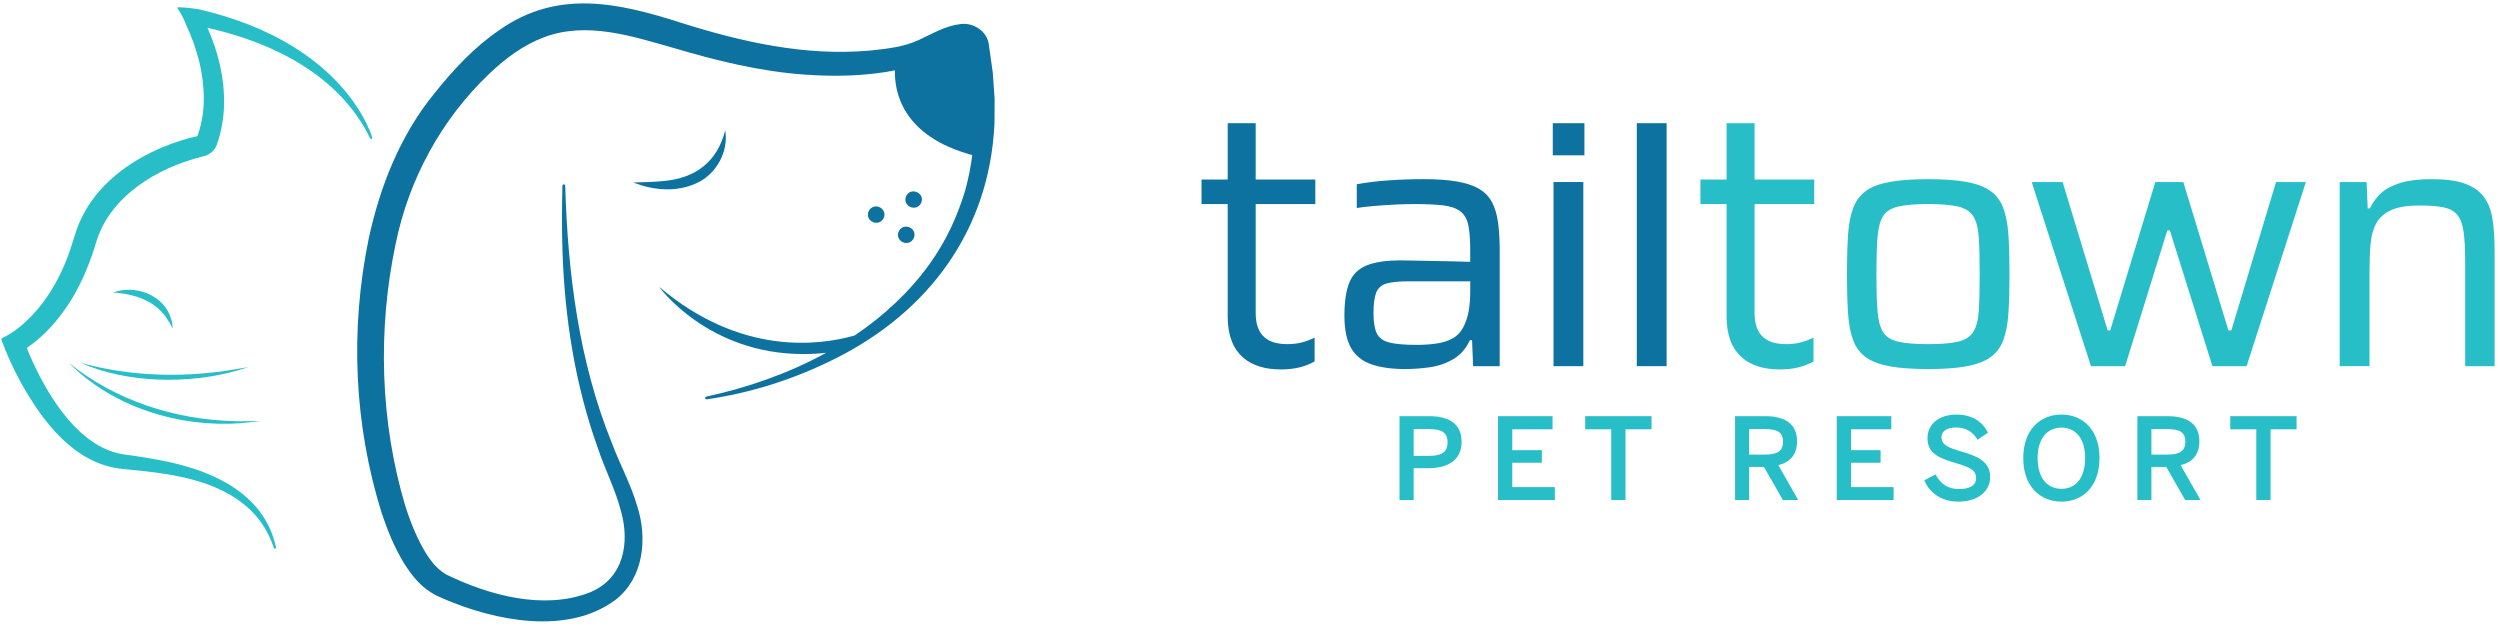 <svg width="145" height="37" viewBox="0 0 145 37" fill="none" xmlns="http://www.w3.org/2000/svg">
<path d="M13.98 24.545C14.34 24.506 14.743 24.466 15.098 24.419C14.848 24.419 14.598 24.422 14.35 24.428C14.132 24.43 13.82 24.447 13.604 24.426C10.151 24.346 6.676 23.224 3.983 21.039C6.549 23.62 10.375 24.808 13.98 24.545L13.98 24.545Z" fill="#28BEC8"/>
<path d="M13.839 21.47C14.034 21.413 14.226 21.354 14.417 21.293C13.605 21.424 12.797 21.572 11.969 21.638C9.516 21.877 6.97 21.685 4.666 21.039C7.347 22.23 10.934 22.31 13.839 21.47Z" fill="#28BEC8"/>
<path d="M21.251 7.15C20.326 5.296 18.773 3.802 17.018 2.716C15.326 1.667 13.436 0.976 11.496 0.531C10.981 0.458 10.238 0.38 10.282 0.445C10.357 0.578 10.63 0.979 10.763 1.368C11.455 2.829 11.88 4.439 11.813 6.051C11.784 6.681 11.661 7.305 11.448 7.896C10.757 8.045 10.096 8.265 9.45 8.532C7.461 9.357 5.597 10.75 4.685 12.739C4.377 13.374 4.225 14.101 3.976 14.758C3.496 16.071 2.794 17.331 1.816 18.342C1.337 18.835 0.775 19.302 0.154 19.593C0.098 19.615 0.069 19.676 0.09 19.732C0.398 20.573 0.773 21.377 1.196 22.161C2.452 24.425 4.303 26.914 7.096 27.198C9.675 27.444 12.551 27.722 14.518 29.571C15.148 30.178 15.611 30.947 15.882 31.779C15.892 31.811 15.925 31.831 15.959 31.823C15.997 31.814 16.018 31.775 16.007 31.739C15.371 28.779 12.604 27.414 9.862 26.811C8.967 26.612 8.059 26.472 7.168 26.354C6.803 26.3 6.45 26.19 6.112 26.039C4.009 25.099 2.46 22.418 1.551 20.181C2.638 19.448 3.514 18.409 4.183 17.311C4.778 16.315 5.227 15.218 5.56 14.11C6.334 11.406 9.094 9.738 11.74 9.08C12.116 9.008 12.445 8.765 12.579 8.381C12.84 7.638 12.976 6.865 12.995 6.107C13.035 4.54 12.661 3.027 12.034 1.614C15.874 2.47 19.712 4.401 21.461 8.01C21.472 8.044 21.506 8.068 21.544 8.056C21.579 8.046 21.599 8.01 21.588 7.975C21.5 7.686 21.382 7.417 21.252 7.151L21.251 7.15Z" fill="#28BEC8"/>
<path d="M10.025 19.047C10.003 18.863 9.981 18.67 9.922 18.488C9.529 17.123 7.849 16.482 6.564 16.968C7.808 17.042 9.083 17.461 9.74 18.571C9.845 18.72 9.916 18.888 10.025 19.047Z" fill="#28BEC8"/>
<path d="M52.807 12.007C53.021 12.097 53.305 12.041 53.433 11.759L53.435 11.756C53.662 11.181 52.809 10.818 52.549 11.388C52.435 11.675 52.593 11.917 52.807 12.007V12.007Z" fill="#0D729F"/>
<path d="M51.259 12.634L51.26 12.631C51.374 12.344 51.217 12.102 51.003 12.012C50.788 11.922 50.505 11.978 50.375 12.263C50.261 12.55 50.418 12.791 50.632 12.882C50.846 12.972 51.13 12.915 51.259 12.634Z" fill="#0D729F"/>
<path d="M52.119 13.435C52.005 13.722 52.163 13.963 52.377 14.054C52.591 14.144 52.875 14.087 53.003 13.806L53.004 13.803C53.118 13.515 52.961 13.274 52.747 13.184C52.533 13.094 52.249 13.15 52.119 13.435Z" fill="#0D729F"/>
<path d="M42.062 7.561C41.601 9.384 40.342 10.336 38.492 10.498C37.923 10.562 37.338 10.564 36.733 10.583C37.87 11.038 39.194 11.162 40.352 10.645C41.529 10.147 42.276 8.794 42.062 7.561Z" fill="#0D729F"/>
<path d="M57.688 5.734C57.668 5.394 57.602 4.573 57.582 4.217C57.534 3.83 57.399 2.966 57.353 2.593C57.26 1.782 56.422 1.298 55.718 1.395C54.815 1.498 54.068 1.963 53.295 2.319C52.388 2.734 51.416 2.834 50.415 2.936C46.694 3.263 43.028 2.436 39.474 1.313C35.879 0.167 32.361 -0.645 28.969 1.74C27.49 2.745 26.302 4.035 25.205 5.404C23.216 7.831 22.04 10.815 21.388 13.827C20.296 19.125 20.527 24.609 22.141 29.768C22.475 30.758 22.875 31.76 23.439 32.673C23.919 33.436 24.476 34.145 25.384 34.574L25.504 34.627L25.742 34.735C28.682 35.998 32.91 36.875 35.706 34.785C37.354 33.502 37.555 31.197 36.959 29.357C36.592 28.083 35.952 26.936 35.492 25.707C33.573 20.968 32.934 15.869 32.783 10.777C32.781 10.668 32.629 10.668 32.62 10.773C32.587 12.058 32.584 13.345 32.626 14.631C32.759 18.488 33.365 22.349 34.676 25.992C35.079 27.209 35.679 28.36 36.004 29.6C36.547 31.479 36.189 33.557 34.197 34.365C31.539 35.404 28.346 34.524 25.879 33.32C25.063 32.843 24.592 31.955 24.189 31.123C23.919 30.547 23.7 29.947 23.504 29.339C22.049 24.449 21.895 19.149 22.943 14.163C23.711 10.391 25.601 6.913 28.399 4.258C29.32 3.38 30.362 2.609 31.549 2.162C34.012 1.23 36.624 2.086 39.044 2.775C41.521 3.508 44.061 4.143 46.66 4.326C48.407 4.454 50.182 4.417 51.907 4.082C51.872 5.32 52.324 7.899 56.393 8.994C56.302 9.676 56.171 10.353 55.991 11.007C55.544 12.529 54.854 14.008 53.926 15.3C52.74 16.951 51.245 18.328 49.567 19.46C47.469 20.055 42.933 20.626 38.227 16.635C38.254 16.674 41.064 20.535 46.586 20.535C47.023 20.535 47.471 20.511 47.922 20.462C45.747 21.654 43.356 22.49 40.964 23.002C40.862 23.026 40.887 23.172 40.992 23.162C43.573 22.788 46.091 21.983 48.449 20.797C53.852 18.093 57.359 13.378 57.675 7.26C57.696 6.765 57.675 6.233 57.688 5.734H57.688Z" fill="#0D729F"/>
<path d="M71.206 18.369V11.835H69.688V10.411H71.206V7.145H72.83V10.411H76.289V11.835H72.83V18.16C72.83 19.5 73.568 19.96 74.665 19.96C75.234 19.96 75.677 19.855 76.247 19.583V20.965C75.678 21.28 75.066 21.427 74.285 21.427C72.514 21.427 71.206 20.568 71.206 18.369Z" fill="#0D729F"/>
<path d="M81.52 21.406C80.732 21.406 80.075 21.314 79.548 21.133C79.02 20.952 78.626 20.638 78.366 20.191C78.106 19.744 77.976 19.116 77.976 18.306C77.976 17.497 78.071 16.858 78.261 16.39C78.45 15.922 78.784 15.591 79.262 15.395C79.74 15.2 80.408 15.102 81.266 15.102C81.406 15.102 81.628 15.106 81.93 15.113C82.233 15.12 82.58 15.127 82.975 15.134C83.368 15.141 83.765 15.148 84.166 15.155C84.567 15.162 84.936 15.173 85.273 15.186V14.516C85.273 13.888 85.235 13.396 85.157 13.04C85.08 12.684 84.922 12.419 84.683 12.244C84.444 12.07 84.109 11.958 83.681 11.909C83.252 11.86 82.686 11.835 81.983 11.835C81.673 11.835 81.308 11.846 80.886 11.867C80.464 11.888 80.053 11.916 79.653 11.951C79.252 11.986 78.932 12.024 78.693 12.066V10.684C79.227 10.587 79.828 10.513 80.496 10.464C81.164 10.415 81.856 10.391 82.573 10.391C83.333 10.391 83.976 10.436 84.504 10.527C85.031 10.618 85.46 10.761 85.79 10.956C86.12 11.152 86.37 11.41 86.539 11.731C86.707 12.052 86.823 12.443 86.887 12.903C86.95 13.364 86.982 13.902 86.982 14.516V21.238H85.442L85.379 19.73H85.252C85.027 20.219 84.707 20.585 84.292 20.829C83.877 21.073 83.424 21.231 82.932 21.3C82.44 21.37 81.969 21.405 81.519 21.405L81.52 21.406ZM82.152 20.003C82.56 20.003 82.94 19.979 83.291 19.929C83.643 19.881 83.952 19.786 84.219 19.647C84.486 19.507 84.697 19.298 84.852 19.018C85.006 18.725 85.116 18.408 85.179 18.065C85.242 17.723 85.274 17.322 85.274 16.861V16.317H81.688C81.14 16.317 80.718 16.359 80.423 16.442C80.127 16.526 79.927 16.701 79.822 16.966C79.716 17.231 79.663 17.63 79.663 18.16C79.663 18.69 79.727 19.067 79.853 19.332C79.98 19.597 80.222 19.776 80.581 19.866C80.939 19.957 81.463 20.002 82.152 20.002V20.003Z" fill="#0D729F"/>
<path d="M90.061 9.008V7.145H91.897V9.008H90.061ZM90.104 21.238V10.558H91.833V21.238H90.104Z" fill="#0D729F"/>
<path d="M94.934 21.238V7.145H96.664V21.238H94.934Z" fill="#0D729F"/>
<path d="M100.142 18.369V11.835H98.624V10.411H100.142V7.145H101.766V10.411H105.225V11.835H101.766V18.16C101.766 19.5 102.504 19.96 103.601 19.96C104.17 19.96 104.613 19.855 105.183 19.583V20.965C104.614 21.28 104.002 21.427 103.222 21.427C101.45 21.427 100.142 20.568 100.142 18.369Z" fill="#28BEC8"/>
<path d="M111.827 21.406C110.941 21.406 110.206 21.353 109.622 21.249C109.039 21.144 108.579 20.973 108.241 20.736C107.903 20.499 107.653 20.171 107.492 19.752C107.33 19.333 107.229 18.806 107.186 18.171C107.144 17.536 107.123 16.778 107.123 15.899C107.123 15.019 107.144 14.262 107.186 13.627C107.229 12.992 107.33 12.464 107.492 12.046C107.654 11.627 107.903 11.299 108.241 11.061C108.578 10.824 109.039 10.653 109.622 10.549C110.206 10.444 110.941 10.392 111.827 10.392C112.713 10.392 113.464 10.444 114.041 10.549C114.618 10.653 115.078 10.824 115.423 11.061C115.767 11.299 116.02 11.627 116.182 12.046C116.343 12.464 116.446 12.992 116.488 13.627C116.53 14.262 116.551 15.019 116.551 15.899C116.551 16.778 116.53 17.536 116.488 18.171C116.446 18.806 116.343 19.333 116.182 19.752C116.02 20.171 115.767 20.499 115.423 20.736C115.078 20.973 114.617 21.144 114.041 21.249C113.464 21.354 112.726 21.406 111.827 21.406ZM111.827 19.961C112.586 19.961 113.169 19.912 113.577 19.814C113.985 19.717 114.276 19.529 114.453 19.249C114.628 18.97 114.734 18.562 114.769 18.024C114.804 17.486 114.822 16.778 114.822 15.898C114.822 15.019 114.804 14.31 114.769 13.773C114.734 13.235 114.628 12.827 114.453 12.548C114.276 12.268 113.985 12.08 113.577 11.982C113.169 11.885 112.586 11.835 111.827 11.835C111.067 11.835 110.501 11.885 110.087 11.982C109.672 12.08 109.38 12.269 109.211 12.548C109.043 12.827 108.937 13.235 108.895 13.773C108.853 14.31 108.832 15.019 108.832 15.898C108.832 16.778 108.853 17.486 108.895 18.024C108.937 18.562 109.043 18.97 109.211 19.249C109.38 19.529 109.672 19.717 110.087 19.814C110.501 19.912 111.081 19.961 111.827 19.961Z" fill="#28BEC8"/>
<path d="M121.276 21.238L117.838 10.558H119.631L122.246 19.165H122.393L125.009 10.558H126.633L129.248 19.165H129.417L132.011 10.558H133.741L130.303 21.238H128.32L125.852 13.364H125.705L123.258 21.238H121.275H121.276Z" fill="#28BEC8"/>
<path d="M135.703 21.238V10.558H137.263L137.327 12.087H137.453C137.608 11.752 137.822 11.459 138.097 11.207C138.371 10.956 138.743 10.757 139.215 10.611C139.685 10.464 140.287 10.391 141.018 10.391C141.819 10.391 142.459 10.474 142.937 10.642C143.415 10.809 143.784 11.06 144.044 11.396C144.305 11.731 144.477 12.16 144.561 12.684C144.646 13.207 144.688 13.832 144.688 14.557V21.238H142.98V15.144C142.98 14.418 142.948 13.842 142.884 13.416C142.821 12.991 142.698 12.669 142.516 12.453C142.333 12.236 142.065 12.094 141.714 12.024C141.362 11.954 140.898 11.919 140.322 11.919C139.633 11.919 139.091 12.006 138.698 12.181C138.304 12.355 138.016 12.606 137.833 12.934C137.65 13.262 137.538 13.66 137.496 14.128C137.453 14.596 137.432 15.13 137.432 15.73V21.237H135.703V21.238Z" fill="#28BEC8"/>
<path d="M81.172 24.138H82.887C83.947 24.138 84.774 24.506 84.774 25.63C84.774 26.754 83.867 27.155 82.861 27.155H81.993V29.002H81.172V24.138ZM82.9 26.439C83.629 26.439 83.96 26.215 83.96 25.656C83.96 25.098 83.629 24.887 82.894 24.887H81.993V26.439H82.9Z" fill="#28BEC8"/>
<path d="M86.885 24.138H90.049V24.9H87.712V26.11H89.427V26.839H87.712V28.252H90.182V29.002H86.885V24.138Z" fill="#28BEC8"/>
<path d="M93.452 24.9H91.942V24.138H95.789V24.9H94.279V29.002H93.452V24.9Z" fill="#28BEC8"/>
<path d="M100.634 24.138H102.388C103.553 24.138 104.229 24.605 104.229 25.597C104.229 26.372 103.825 26.813 103.143 26.977L104.295 29.002H103.408L102.309 27.082H101.448V29.002H100.634V24.138ZM102.355 26.366C103.044 26.366 103.415 26.195 103.415 25.617C103.415 25.038 103.05 24.887 102.349 24.887H101.448V26.366H102.355H102.355Z" fill="#28BEC8"/>
<path d="M106.532 24.138H109.696V24.9H107.359V26.11H109.074V26.839H107.359V28.252H109.829V29.002H106.532V24.138Z" fill="#28BEC8"/>
<path d="M111.609 27.858L112.264 27.517C112.555 28.088 113.006 28.364 113.615 28.364C114.223 28.364 114.614 28.174 114.614 27.733C114.614 27.293 114.31 27.116 113.502 26.879C112.556 26.603 111.794 26.346 111.794 25.42C111.794 24.591 112.476 24.046 113.469 24.046C114.462 24.046 115.005 24.519 115.303 25.091L114.701 25.505C114.409 25.019 113.992 24.795 113.462 24.795C112.933 24.795 112.608 24.993 112.608 25.348C112.608 25.801 112.959 25.953 113.76 26.189C114.687 26.459 115.429 26.761 115.429 27.674C115.429 28.47 114.747 29.094 113.581 29.094C112.608 29.094 111.92 28.595 111.608 27.858L111.609 27.858Z" fill="#28BEC8"/>
<path d="M117.348 26.57C117.348 24.933 118.321 24.046 119.566 24.046C120.811 24.046 121.771 24.933 121.771 26.57C121.771 28.206 120.804 29.094 119.566 29.094C118.328 29.094 117.348 28.207 117.348 26.57ZM120.937 26.57C120.937 25.426 120.387 24.802 119.566 24.802C118.745 24.802 118.182 25.426 118.182 26.57C118.182 27.714 118.732 28.351 119.566 28.351C120.4 28.351 120.937 27.714 120.937 26.57Z" fill="#28BEC8"/>
<path d="M123.968 24.138H125.722C126.887 24.138 127.563 24.605 127.563 25.597C127.563 26.372 127.159 26.813 126.477 26.977L127.629 29.002H126.742L125.643 27.082H124.782V29.002H123.968V24.138ZM125.689 26.366C126.378 26.366 126.749 26.195 126.749 25.617C126.749 25.038 126.384 24.887 125.683 24.887H124.782V26.366H125.689H125.689Z" fill="#28BEC8"/>
<path d="M130.865 24.9H129.356V24.138H133.202V24.9H131.693V29.002H130.865V24.9H130.865Z" fill="#28BEC8"/>
</svg>
